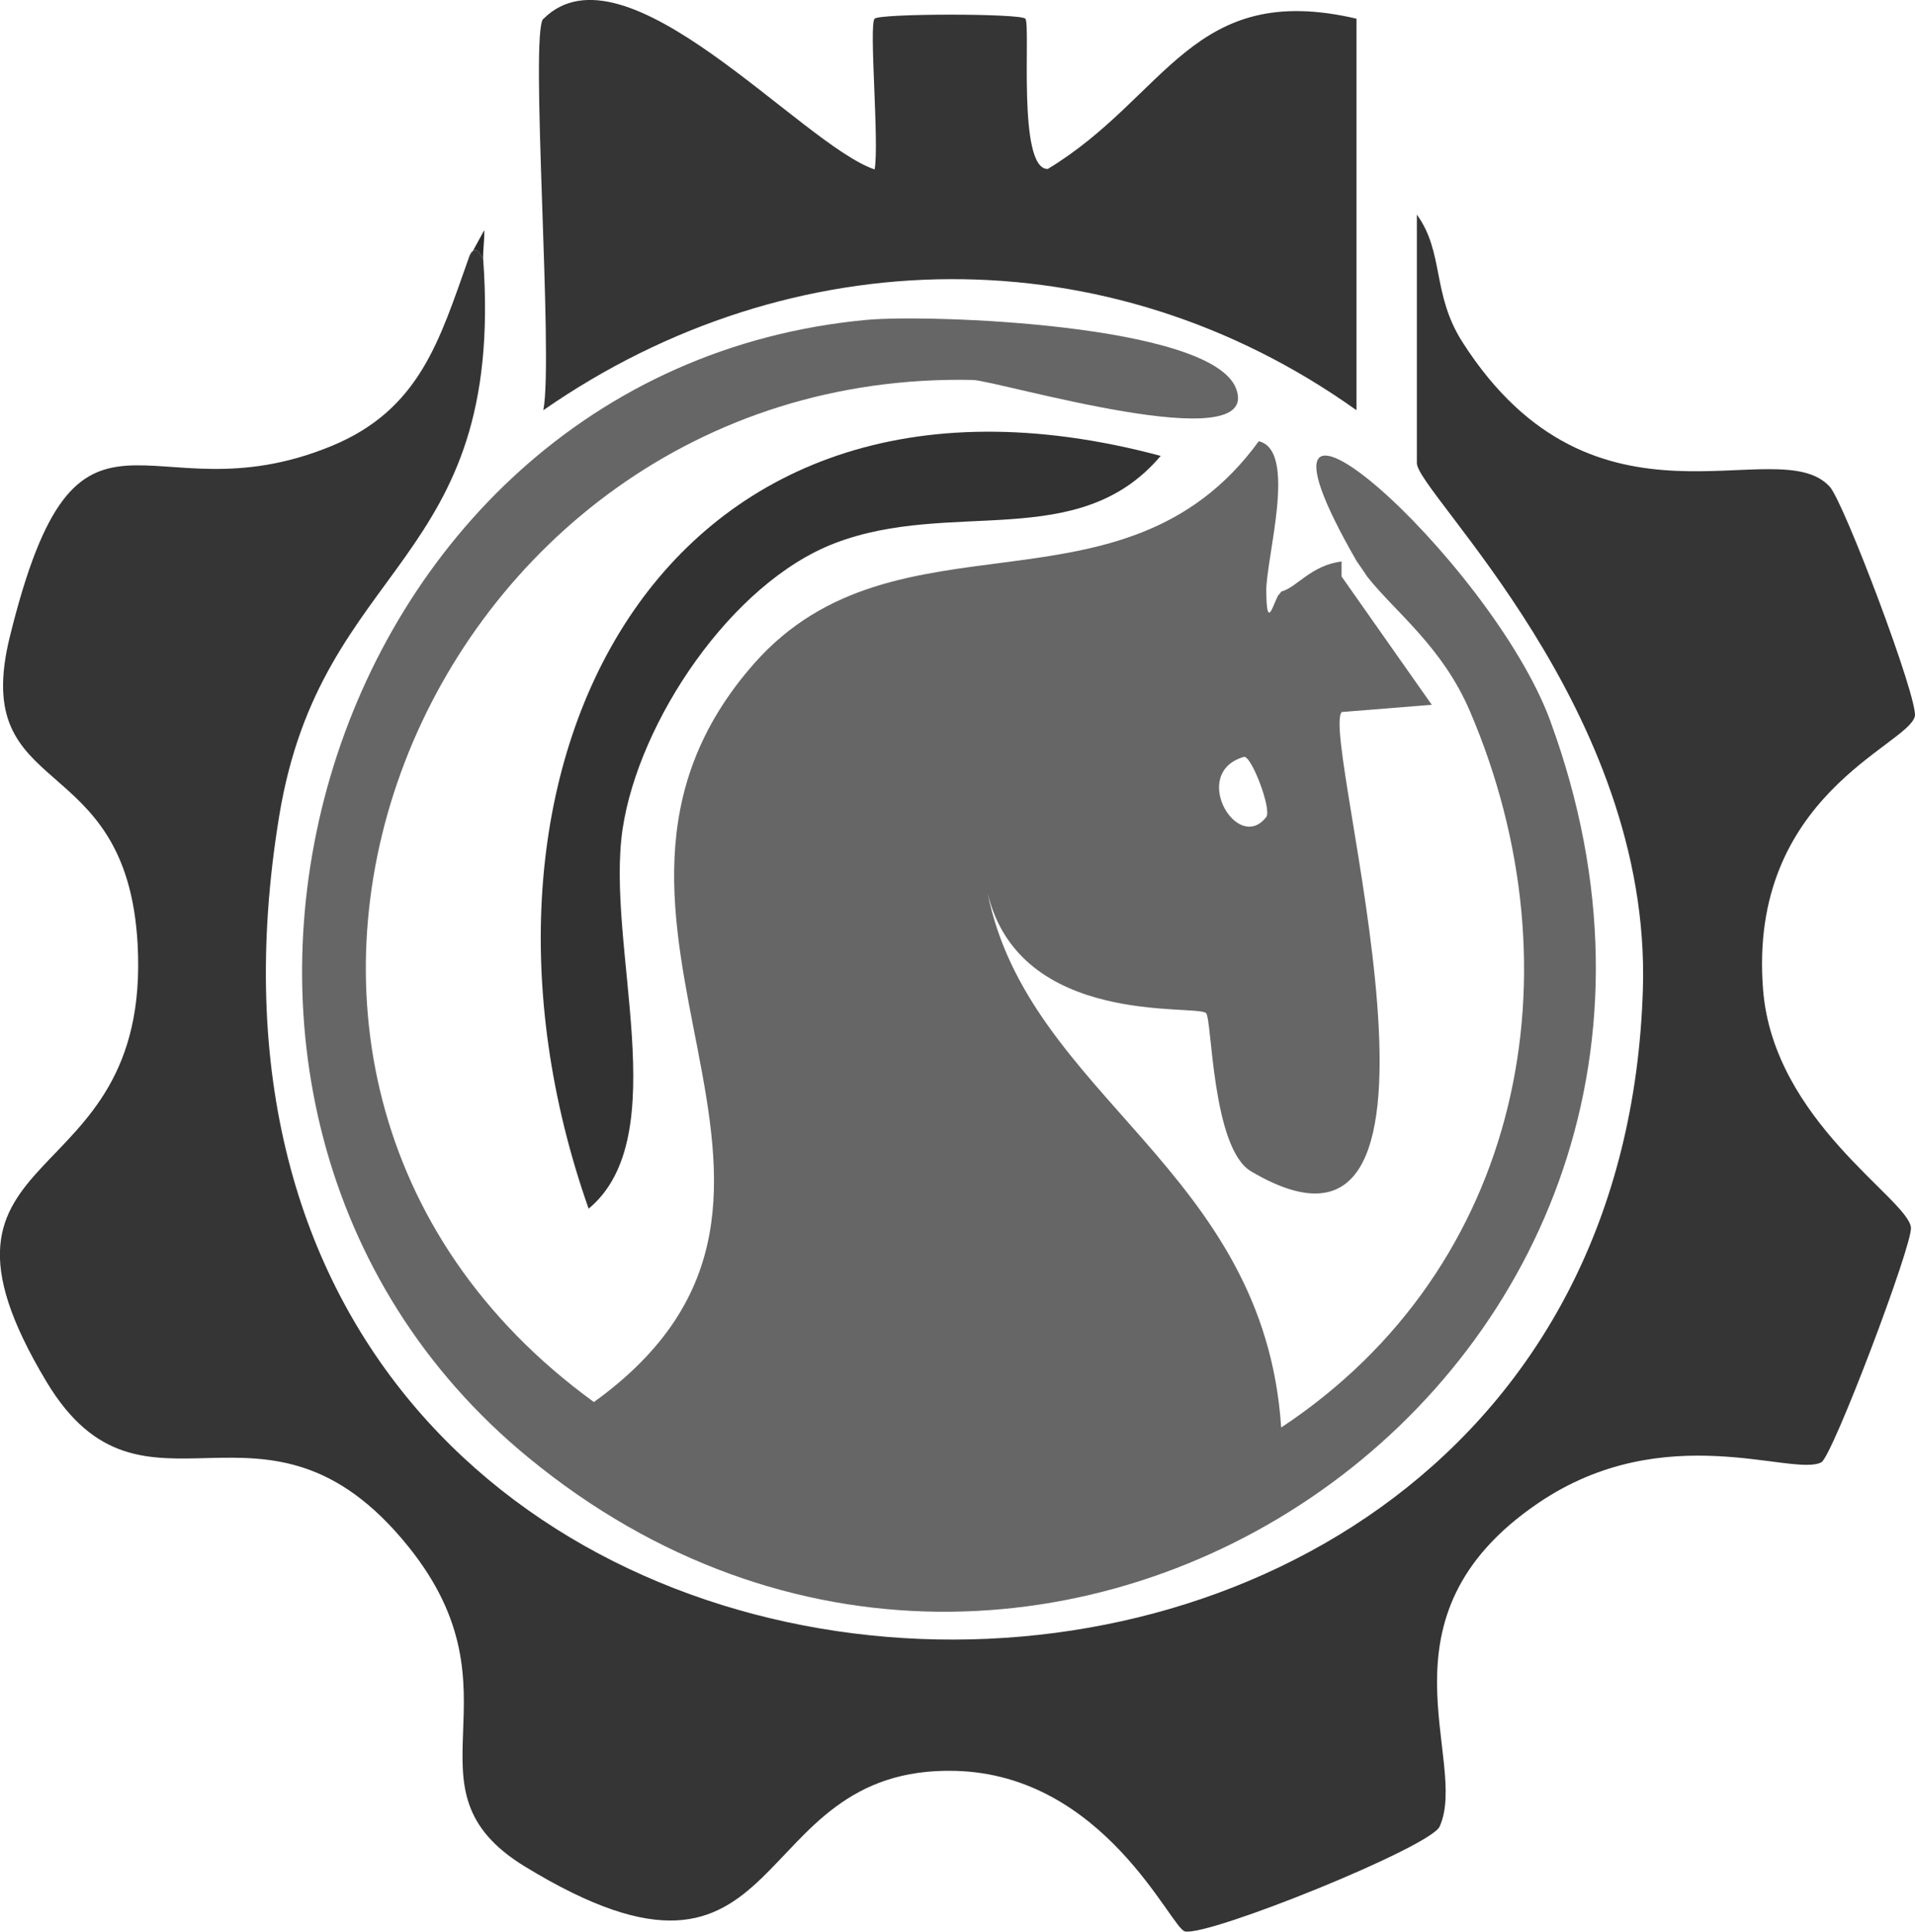 <?xml version="1.0" encoding="UTF-8"?>
<svg id="Ebene_2" data-name="Ebene 2" xmlns="http://www.w3.org/2000/svg" viewBox="0 0 127.17 128.28">
  <defs>
    <style>
      .cls-1 {
        fill: #2c2c2c;
      }

      .cls-2 {
        fill: none;
      }

      .cls-3 {
        fill: #666;
      }

      .cls-4 {
        fill: #2b2b2b;
      }

      .cls-5 {
        fill: #353535;
      }

      .cls-6 {
        fill: #323232;
      }
    </style>
  </defs>
  <g id="Ebene_1-2" data-name="Ebene 1">
    <path class="cls-5" d="M36.09,1.25c5.43-5.41,17.11,8.35,21.99,10,.32-1.68-.39-9.6,0-10.01.35-.35,9.66-.36,10.01,0,.37.38-.56,10.01,1.49,9.98,7.95-4.81,9.56-12.53,20.5-9.98v26c-16.48-11.75-37.51-11.46-54,0,.69-3.47-.92-25.08,0-26Z"/>
    <path class="cls-6" d="M77.08,30.27c-5.46,6.46-13.92,2.82-21.67,5.81-6.85,2.64-12.98,11.81-14.06,18.94-1.17,7.75,3.54,20.42-2.26,25.24-10.21-28.97,4.62-58.92,37.98-49.99Z"/>
    <path class="cls-2" d="M84.87,39.53c.07-.08.14-.16.22-.27-.07.02-.14.13-.22.27Z"/>
    <path class="cls-2" d="M90.09,37.25c.2.35.45.7.72,1.05-.23-.34-.46-.68-.72-1.05Z"/>
    <path class="cls-3" d="M102.96,47.89c-3.98-10.84-22.33-27.08-12.87-10.63.26.37.49.71.72,1.05,1.81,2.3,4.97,4.62,6.81,8.93,7.36,17.21,3.51,36.94-12.54,47.55-1.13-17.18-16.79-21.95-19.5-35.51,2.12,8.95,13.84,7.39,14.51,7.99.4.37.38,8.97,2.99,10.51,15.82,9.35,4.51-28.83,6.02-30.5l5.98-.48-5.99-8.52v-1c-2.07.28-2.95,1.72-4,2-.08.11-.15.2-.22.27-.36.69-.75,2.29-.78-.27-.03-2.22,2.1-9.37-.5-9.98-9.01,12.4-24.05,4.03-33.51,14.76-15,17.02,8.59,35.17-10.64,49.04-30.4-22.09-11.46-68.65,25.16-67.87,1.58.03,19.33,5.35,17.48.56-1.65-4.28-20.38-4.93-24.52-4.55-36.66,3.4-50.82,52.23-22.48,75.54,34.09,28.04,83.65-5.85,67.88-48.88ZM82.6,50.26c.49-.14,1.87,3.49,1.49,3.99-1.91,2.48-5.11-2.94-1.49-3.99Z"/>
    <path class="cls-4" d="M31.09,17.24s0,.01,0,.01c0-.01,0-.02.01-.03v.02Z"/>
    <path class="cls-4" d="M32.09,17.25c-.04-.5.09-1.31.07-1.97l-.76,1.39c.21-.18.44.02.69.58Z"/>
    <path class="cls-4" d="M31.4,16.67c-.11.09-.21.27-.3.55l.3-.55Z"/>
    <path class="cls-5" d="M127.16,47.58c.25-1.13-4.71-14.23-5.65-15.26-3.47-3.81-15.57,4.2-24.39-9.6-2.05-3.21-1.2-5.94-3.03-8.47v16.5c0,1.95,15.58,16.34,15.01,34.93-1.89,61.42-101.82,57.11-90.56-11.49,2.8-17.06,15-16.52,13.55-36.95h-1c-1.9,5.33-3.21,9.98-9.11,12.39-12.29,5.04-16.79-5.81-21.33,12.66-2.71,11.03,7.77,7.21,8.49,20.42.93,17.11-15.87,12.67-6.06,29.03,6.48,10.81,14.47-.93,24.04,10.96,7.93,9.85-.83,16.02,7.75,21.25,17.93,10.94,14.38-6.73,28.57-6.36,9.92.26,14.31,10.46,15.25,10.66,1.59.34,16.29-5.6,16.91-6.96,1.99-4.4-4.63-13.9,6.56-21.49,8.4-5.7,16.9-1.7,18.79-2.7.74-.39,6.09-14.51,5.95-15.6-.24-1.93-9.13-7.06-9.82-15.79-1.02-12.9,9.64-16.2,10.08-18.15Z"/>
    <path class="cls-5" d="M31.4,16.67l-.3.55s0,.02-.01.03h1c-.25-.56-.48-.76-.69-.58Z"/>
    <path class="cls-1" d="M31.1,17.22l.3-.55c-.11.09-.21.27-.3.55Z"/>
  </g>
</svg>